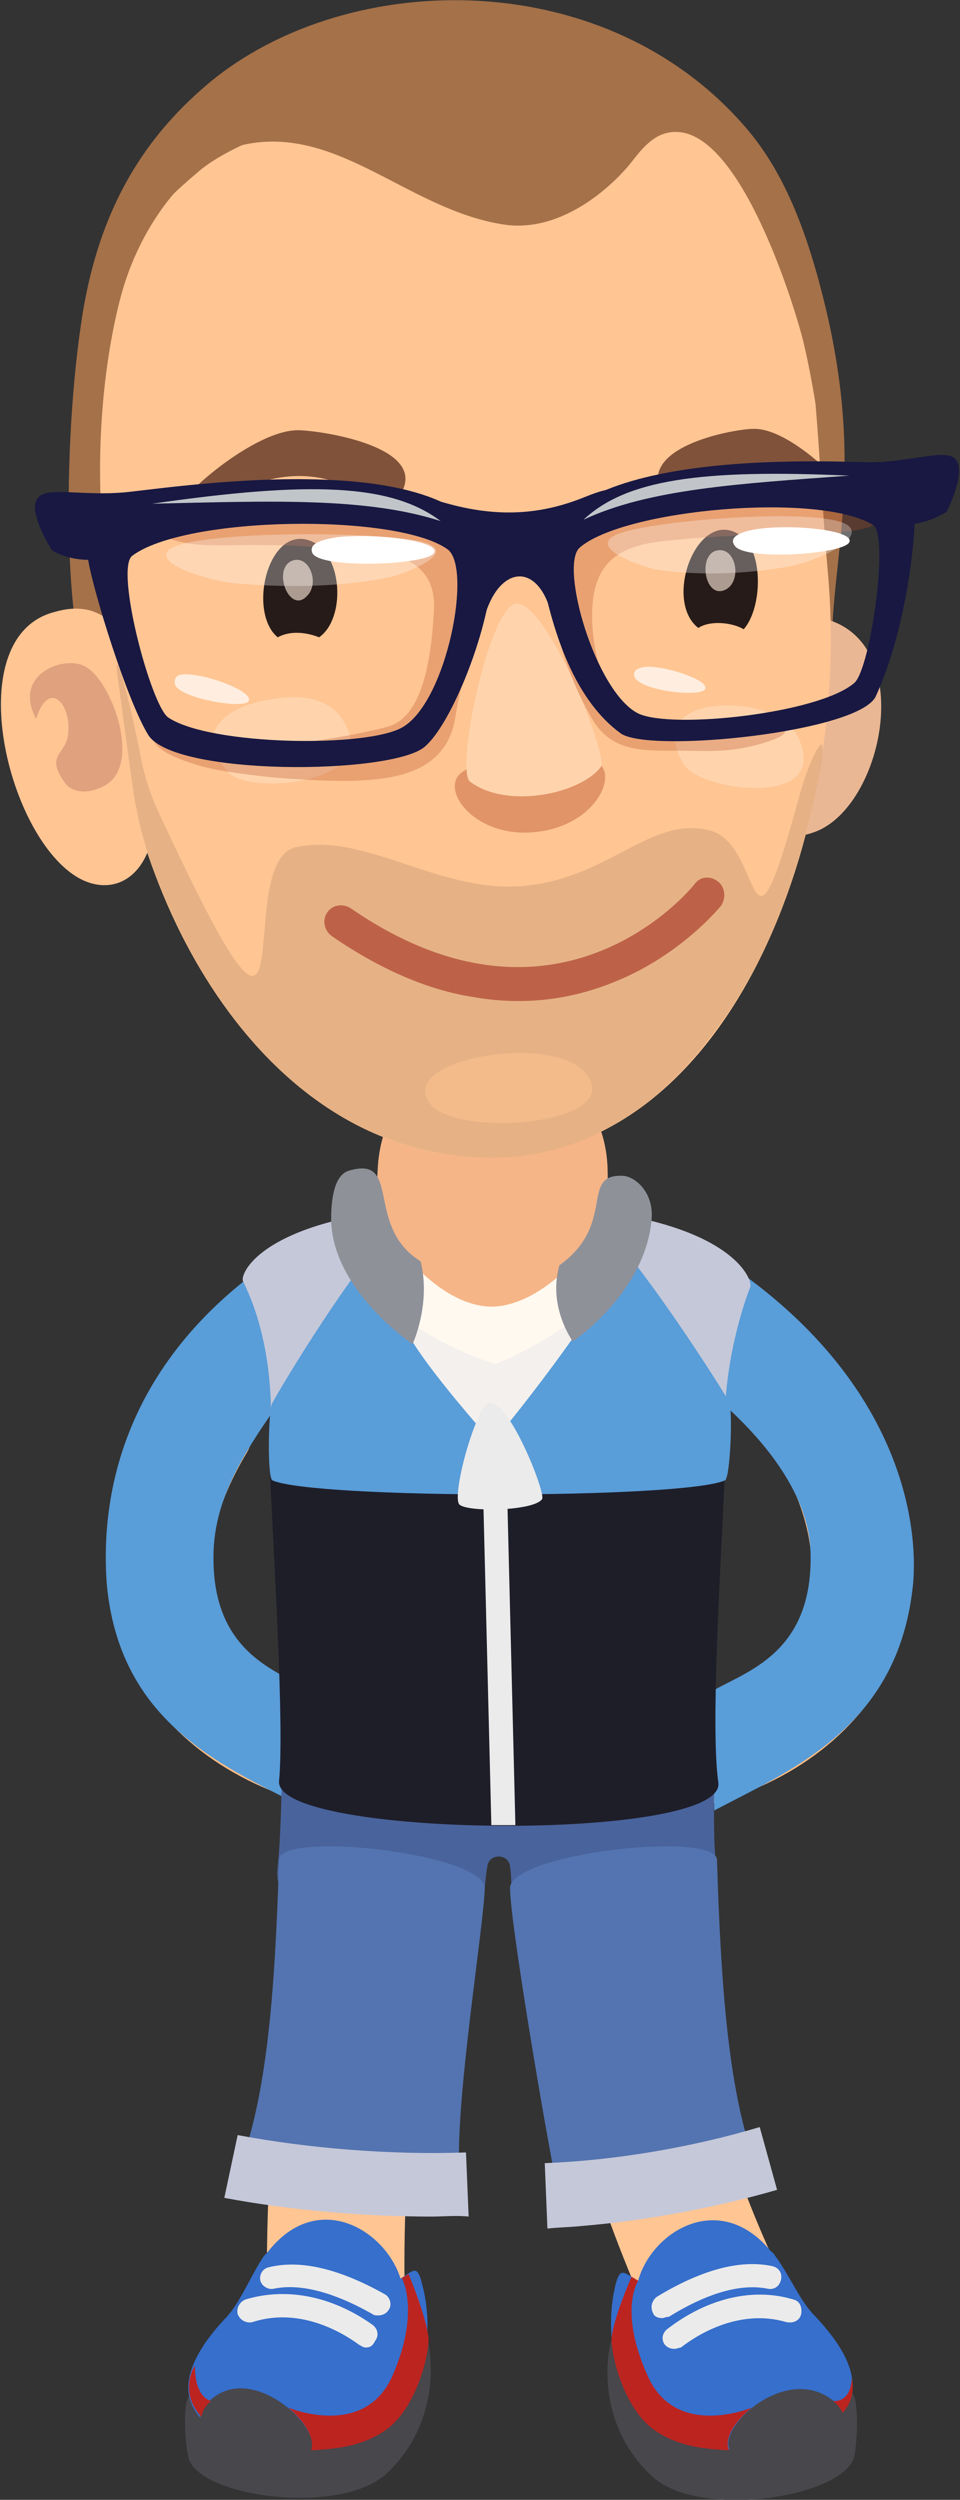 <?xml version="1.0" encoding="utf-8"?>
<!-- Generator: Adobe Illustrator 26.0.3, SVG Export Plug-In . SVG Version: 6.00 Build 0)  -->
<svg version="1.1" id="Ebene_1" xmlns="http://www.w3.org/2000/svg" xmlns:xlink="http://www.w3.org/1999/xlink" x="0px" y="0px"
	 viewBox="0 0 71.9 187.1" style="enable-background:new 0 0 71.9 187.1;" xml:space="preserve">
<rect x="0" y="0" width="71.9" height="187.1" fill="#333333" stroke="none"/>
<style type="text/css">
	.st0{fill:#FFBC82;}
	.st1{fill:#FFCB9E;}
	.st2{fill:#599DD9;}
	.st3{fill:#FFC593;}
	.st4{fill:#49639C;}
	.st5{fill:#5374B0;}
	.st6{fill:#C5C8D9;}
	.st7{fill:#1E1E29;}
	.st8{fill:#EBEBEB;}
	.st9{fill:#F4F0ED;}
	.st10{fill:#FFF9F0;}
	.st11{fill:#F5B587;}
	.st12{fill:#8F9199;}
	.st13{fill:#A57149;}
	.st14{fill:#EAB794;}
	.st15{opacity:0.6;fill:#CC8970;}
	.st16{opacity:0.4;fill:#B54D26;}
	.st17{fill:#FFD4AD;}
	.st18{fill:#261B18;}
	.st19{opacity:0.7;fill:#E6D2C3;}
	.st20{fill:#80523A;}
	.st21{opacity:0.1;}
	.st22{opacity:0.5;fill:#FFC48F;}
	.st23{opacity:0.5;}
	.st24{fill:#94110C;}
	.st25{opacity:0.3;fill:#B54D26;}
	.st26{fill:#181842;}
	.st27{opacity:0.3;fill:#FFFFFF;}
	.st28{fill:#FFFFFF;}
	.st29{opacity:0.7;fill:#FFFFFF;}
	.st30{fill:#C1C5C9;}
	.st31{fill:#47474C;}
	.st32{fill:#366FCC;}
	.st33{fill:#BC2420;}
</style>
<g>
	<g>
		<g>
			<path class="st0" d="M24.2,135.1c-0.3,0-0.7,0-1-0.1c-6.6-1.8-11.7-5.9-13.9-11.4c-1.6-4-2.4-10.5,2.7-18.8
				c1.1-1.8,3.4-2.3,5.2-1.3c1.8,1.1,2.3,3.4,1.3,5.2c-2.7,4.5-3.5,8.7-2.1,12.1c1.3,3.3,4.5,5.7,8.9,6.9c2,0.5,3.2,2.6,2.6,4.6
				C27.4,134,25.9,135.1,24.2,135.1z"/>
		</g>
		<path class="st1" d="M22.8,133.7c1.1,0.7,0.8,3.3,3.5,4.5c2.6,1.2-2,0.4-2.1,2.6c-0.1,2.3,9.6,3.6,9.8-3.6c0.1-6.8-4.2-8.9-9.2-9
			C21.4,128.1,21,132.5,22.8,133.7z"/>
	</g>
	<g>
		<g>
			<path class="st0" d="M52.2,135.1c-1.7,0-3.2-1.1-3.6-2.8c-0.5-2,0.6-4.1,2.6-4.6c4.4-1.2,7.6-3.6,8.9-6.9
				c1.4-3.4,0.6-7.6-2.1-12.1c-1.1-1.8-0.5-4.1,1.3-5.2c1.8-1.1,4.1-0.5,5.2,1.3c5.1,8.4,4.2,14.8,2.7,18.8
				c-2.2,5.4-7.2,9.6-13.9,11.4C52.9,135,52.5,135.1,52.2,135.1z"/>
		</g>
		<path class="st1" d="M53.7,133.7c-1.1,0.7-0.8,3.3-3.5,4.5c-2.6,1.2,2,0.4,2.1,2.6c0.1,2.3-9.6,3.6-9.8-3.6
			c-0.1-6.8,4.2-8.9,9.2-9C55,128.1,55.4,132.5,53.7,133.7z"/>
	</g>
	<g>
		<g>
			<path class="st2" d="M53.5,135.5l-0.2-8.9c2.5-1.5,7.7-2.8,7.4-10.6c-0.2-4.5-4-9.7-11.3-14.6l4.7-7.1
				c12.7,8.4,14.7,18.8,14.3,24.1C67.4,129.1,59.6,132.3,53.5,135.5z"/>
		</g>
	</g>
	<g>
		<g>
			<path class="st2" d="M23.2,135.5l0.2-8.9c-2.5-1.5-7.7-2.8-7.4-10.6c0.2-4.5,2.8-8.2,6.8-13.6L21,93.9
				c-12.7,8.4-13.4,19.4-13,24.7C9,129.2,17,132.3,23.2,135.5z"/>
		</g>
	</g>
	<g>
		<path class="st3" d="M25.1,176.2c-2.8,0-5.1-2.3-5.1-5.1c-0.1-7.4,0.6-15,1.3-23.1c0.2-2.7,0.5-5.4,0.7-8.1c0.2-2.8,2.7-5,5.5-4.7
			c2.8,0.2,4.9,2.7,4.7,5.5c-0.2,2.8-0.4,5.5-0.7,8.2c-0.7,7.8-1.3,15.2-1.2,22.1C30.3,173.9,28,176.2,25.1,176.2
			C25.2,176.2,25.2,176.2,25.1,176.2z"/>
	</g>
	<g>
		<path class="st3" d="M53,175.8c-2,0-3.8-1.1-4.7-3c-4.4-9.9-7.6-21.6-8.5-31.3c-0.3-2.8,1.8-5.3,4.6-5.6c2.8-0.3,5.3,1.8,5.6,4.6
			c1,10.3,4.6,21.3,7.7,28.1c1.2,2.6,0,5.6-2.6,6.8C54.4,175.7,53.7,175.8,53,175.8z"/>
	</g>
	<path class="st4" d="M53.6,139.2c-0.2-1.7-0.1-5.2-0.1-6.5c0.2-16.8-32.6-16.8-32.4,0c0,1.4-0.1,5.3-0.3,7
		c-0.8,6.8,15.3,7.8,15.5,1.7c0,0,0.1-1.2,0.2-1.7c0.1-1,1.6-1,1.7,0c0.1,0.5,0.1,1.7,0.1,1.7C38.4,147.4,54.4,146,53.6,139.2z"/>
	<path class="st5" d="M36.3,141.3c0,2.4-2.2,15.8-1.9,21.1c-4.8,1.7-11.7,0.5-16.1-1.2c1.7-5.2,2.3-12.1,2.6-22
		C20.9,137,36.2,138.7,36.3,141.3z"/>
	<g>
		<path class="st6" d="M32.3,165.9c-5.2,0-10.7-0.5-15.5-1.4l1-4.7c5.3,1,11.5,1.5,17.1,1.3l0.2,4.8
			C34.2,165.8,33.2,165.9,32.3,165.9z"/>
	</g>
	<path class="st5" d="M38.2,141.3c0,2.4,2.3,16.1,3.3,21.3c4.8,1.7,10.4,0.3,14.8-1.4c-1.7-5.2-2.3-12.1-2.6-22
		C53.6,137,38.3,138.7,38.2,141.3z"/>
	<g>
		<path class="st6" d="M43.6,166.6c-0.9,0.1-1.8,0.1-2.6,0.2l-0.2-4.9c5.3-0.2,11.1-1.2,16.1-2.7l1.3,4.7
			C53.7,165.2,48.5,166.2,43.6,166.6z"/>
	</g>
	<path id="XMLID_00000150797033202679331540000005289715424422687132_" class="st7" d="M20.2,109.8c0.3,6.9,1.1,19.3,0.7,23.5
		c-0.4,4.3,33.6,4.6,32.9,0.1c-0.6-4.1,0.2-16.5,0.5-23.3C54.3,108.7,20.2,108.5,20.2,109.8z"/>
	<path id="XMLID_00000181778686566458392190000009967203393160002188_" class="st6" d="M18.2,95.9c1.2,2.4,2.1,5.8,2.1,10.1
		c0,1.2,0,2.3,0.1,3.4c0.1,2.4,33.8,2.5,33.8,0.1c0-1.1,0.1-2.2,0.1-3.4c0-3.5,1-7.5,1.9-9.8c0.2-0.6-1.8-6-18.6-6.1
		C20.3,90,17.9,95.2,18.2,95.9z"/>
	<path class="st2" d="M42.3,90c0.5,0.4,0.8,0,1.3,0.3c3,2,9.7,12.4,11,14.6c0.3,0.5,0.1,5.7-0.3,5.9c-3.2,1.4-30.7,1.4-33.9,0
		c-0.4-0.2-0.3-5.4,0-5.8c1.2-2.2,7.6-12.6,10.6-14.6c0.5-0.3,0.8,0,1.3-0.3H42.3z"/>
	<g>
		<polygon class="st8" points="36.8,136.6 35.8,96.3 37.6,96.3 38.6,136.6 		"/>
	</g>
	<path class="st9" d="M30.5,99.7c1,2.1,5.2,6.9,5.2,6.9l2.4-0.1c0,0,2.7-3.3,5.4-7.2c2.7-3.8-0.9-4.4-0.9-4.4l-5.2,5l-6.6-4.9
		C30.9,95.2,29.4,97.6,30.5,99.7z"/>
	<path class="st10" d="M37.1,102.1c0,0,12.8-5.1,10.9-12.7c-0.9-3.7-5.9,4.7-10.8,4.5c-6.2-0.2-12.4-8-12-3.1
		C25.8,98.7,37.1,102.1,37.1,102.1z"/>
	<path class="st11" d="M45.5,87.3c-0.3-6-5.2-8.3-8.6-8.3c-3.4,0-8.2,2.3-8.6,8.3c-0.2,2.8,0.2,4.4,1.5,6c2,2.5,4.5,4.5,7.1,4.5
		c2.6-0.1,5.1-2.1,7.1-4.5C45.3,91.7,45.6,90.1,45.5,87.3z"/>
	<path class="st12" d="M48.8,91.3c0.2-2.1-1.3-3.3-2.2-3.3c-3.2-0.1-0.4,3.6-4.7,6.7c-0.9,3.1,1,5.7,1,5.7S48.3,96.8,48.8,91.3z"/>
	<path class="st12" d="M24.8,91.3c0-1.1,0.1-3.4,1.4-3.7c3.9-1.1,1.1,4.2,5.3,6.8c0.8,3.2-0.6,6.2-0.6,6.2S24.9,96.6,24.8,91.3z"/>
	<path class="st8" d="M36.7,105c1.5-0.1,4.2,6.8,3.9,7.2c-0.6,0.9-5.6,1-6.2,0.4C33.8,111.9,35.7,105,36.7,105z"/>
	<g>
		<path class="st13" d="M18.5,52.9c4.6-1.3,9.2-2.4,13.8-3.5c7.6-1.9,15.9,0,23.5,0.8c6,0.6,6.4,3.8,6.5-1.7
			c0-6.8,2.4-13.2-0.4-25.2c-1.3-5.5-3-10.2-6-13.7C45.1-3,25.3-2.3,15.2,6.6c-5.3,4.6-7.9,10.2-9,16.8c-1.6,9.9-1.5,25.7,1.1,28.9
			C10.6,56.4,14.7,53.9,18.5,52.9z"/>
		<path class="st14" d="M61.2,62.2c-1.5,0.6-3.1,0.6-4.7,0.4c0-0.1-0.1-0.1-0.1-0.2c-0.7-1.5,0.3-9.7,0.7-11.2
			c0.9-3.9,2.7-5.8,5.5-4.6C68.4,49.1,66,60.2,61.2,62.2z"/>
		<path class="st3" d="M8.8,53.5c1.6,16,12.2,33.9,28.9,33.1c17-0.8,26.1-24.1,24.3-43.8c-1.2-13.5-0.6-26.5-8.1-32.7
			C49.5,6.4,40.6,5.6,31.5,7c-5.2,0.8-13.5,3.1-16.7,5.9c-6.9,5.8-6.5,8.7-7.4,20.6C6.9,38.3,8.3,48.4,8.8,53.5z"/>
		<path class="st3" d="M5.7,65.6c2.1,1.3,4.5,0.7,5.5-2.2c1.2-2,0.5-7.6-0.7-12.5c-1-4-3-6.1-6.4-5.1C-3,47.6,0.4,62.3,5.7,65.6z"/>
		<path class="st15" d="M8,58.7c2.6-1.7,0.3-7.8-1.6-8.8c-1.5-0.9-5.5,0.5-3.7,3.9c1-3.1,2.7-1,2.4,1.2c-0.2,1.5-1.7,1.5-0.3,3.5
			C5.5,59.6,7.1,59.3,8,58.7z"/>
		<path class="st16" d="M45.1,57.4c-1.1-1.4-2.6,0.2-5.3,0.3c-2.5,0.1-3.5-1.1-5.2,0.1c-1.7,1.2,0.8,4.8,5.2,4.5
			C44.2,62,46,58.6,45.1,57.4z"/>
		<path class="st17" d="M38.6,45.2c-2,0.4-4.5,12.4-3.4,13.3c2.8,2.1,8.3,0.9,9.8-1.1C45.6,56.6,40.9,44.8,38.6,45.2z"/>
		<g>
			<g>
				<path class="st18" d="M23.9,47.7c-1-0.4-2.2-0.5-3.1,0c-2.3-1.9-0.7-8.5,2.5-7.2C25.7,41.5,25.9,46.3,23.9,47.7z"/>
			</g>
			<path class="st19" d="M21.8,42c1.3-0.6,2.2,1.6,1.2,2.6C21.7,46,20.4,42.7,21.8,42z"/>
		</g>
		<g>
			<g>
				<path class="st18" d="M55.5,40.1c1.7,1.2,1.6,5.4,0.2,7c-0.8-0.5-2.5-0.7-3.4-0.1C49.6,44.9,52.3,37.8,55.5,40.1z"/>
			</g>
			<path class="st19" d="M53.7,41.2c1.4-0.3,1.9,2.2,0.7,2.9C52.8,45,52.2,41.5,53.7,41.2z"/>
		</g>
		<path class="st20" d="M17,36.9c-0.7,0.2-2.2,0.7-2.6-0.2c1.8-1.8,5.5-4.5,7.9-4.5c1.5,0,9.3,1.1,7.9,4.4c-0.7,1.6-3.1,0.4-4.1-0.1
			c-1.9-1-4.2-1.1-6.3-0.5C19.4,36.1,18.2,36.6,17,36.9z"/>
		<path class="st20" d="M60.9,36.8c0.6,0.2,1.9,0.7,2.3-0.3c-1.5-1.8-4.7-4.5-6.8-4.4c-1.3,0-8.2,1.2-7,4.5c0.6,1.6,2.7,0.4,3.6-0.2
			c1.7-1,3.7-1.2,5.5-0.6C58.8,35.9,59.8,36.5,60.9,36.8z"/>
		<path class="st17" d="M25.3,53.4c0.3,0.3,0.5,0.7,0.7,1.1c2,4.2-7.4,5-8.9,3.3c-2.8-3.1,0.1-4.8,2.4-5.3
			C21.2,52.1,23.8,51.8,25.3,53.4z"/>
		<path class="st13" d="M33.7,3.9C15.6,2.8,3.1,16,5.6,45.4c0.7,0,1.7,0,2.8,1.2c1.4,1.6,1.4,3.3,1.8,4.2c0.2,0.4-0.1,1.6,1.3,1.6
			C6.6,45.6,6.7,30.8,9.1,22c1.7-6.1,5.9-10.5,9.3-11.2c7-1.4,12.2,4.9,19.3,6c4.5,0.7,8.4-3.1,9.7-4.8c1-1.3,2-2.3,3.6-2.1
			c4.5,0.6,8.2,12,9.1,15.4c0.6,2.4,1,5.1,1,5c0.1-0.4,0-4.1-0.1-5.1C60.6,14.4,54.8,5.2,33.7,3.9z"/>
		<g class="st21">
			<path d="M8.9,51.3c1.2,8.9,1.1,8.2,1.5,10.1c2.6,11.2,12.2,26,27.5,25.2c6.8-0.4,11.7-4.3,15.1-8.7c4.1-5.2,6.8-11.6,8.4-20.2
				c0.8-4.2-0.8-0.7-1.4,1.4c-4.1,15.1-2.7,4.3-6.7,3.1c-4.4-1.3-7.6,3.5-14,4.1c-6.4,0.6-11.8-4-17.1-2.9c-5.1,1,1.5,23-10.5-3
				c-0.3-0.6-1-2.6-1.2-4C9.1,49.6,8.4,48.2,8.9,51.3z"/>
		</g>
		<path class="st22" d="M44,80.5c2.6,3.7-9.8,4.7-11.8,2.1C29.6,79.2,41.8,77.2,44,80.5z"/>
		<path class="st17" d="M59.6,54.9c0.2,0.3,0.4,0.7,0.5,1.2c1.1,4.3-7.8,3-8.9,1.1c-2-3.5,1-4.4,3.2-4.4
			C56.1,52.8,58.5,53.2,59.6,54.9z"/>
		<g class="st23">
			<path class="st24" d="M35.3,74.6c4.4,0.8,8,0,10.7-1.1c5-2,7.9-5.6,8-5.7c0.4-0.6,0.3-1.4-0.2-1.8c-0.6-0.5-1.4-0.4-1.8,0.2
				c-0.4,0.5-10.3,12.4-25.7,1.8c-0.6-0.4-1.4-0.3-1.8,0.3c-0.4,0.6-0.2,1.4,0.4,1.8C28.7,72.7,32.2,74.1,35.3,74.6z"/>
		</g>
		<g>
			<path class="st25" d="M46.4,52.8c-0.8-0.6-0.5-0.8-1-1.7c-1-1.8-1.4-5.6-0.7-7.5c0.9-2.7,3.7-3,6-3.2c2.8-0.3,5.6-0.3,8.4-0.6
				c1.2-0.1,2.5,0,3.7,0c1.6,0,5-0.6,3.1-3c-1.9-2.4-5.4-2.4-8-2.2c-2.7,0.2-5.3,0.7-7.9,1.4c-2.2,0.7-4.8,1-6.8,2.1
				c-1.9,1.1-2.6,1.8-4.9,1.7c-4-0.1-7.5-2.8-11.5-3.1c-4.2-0.4-8.5-0.9-12.7,0.4c-1.1,0.3-4.3,1.7-2.1,2.9c2.2,1.2,5.4,0.7,7.7,0.8
				c1.1,0,2.2,0,3.3,0.1c3.9,0.3,9.8-0.3,9.5,4.8c-0.2,3.5-0.8,8-3.5,8.7c-2.6,0.7-6.6,1.3-9.2,1.4c-2,0-4.4-0.1-6.2-1
				c-0.5-0.2-1.5-0.6-2,0.1c-0.8,1.3,3.2,2.4,4.1,2.6c1.3,0.3,4.3,0.7,6.3,0.8c6.1,0.4,11.3,0.3,12.1-4.6c0.5-3.2,1.7-7,3.2-9.9
				c2.4-4.8,4,1.5,4.7,4.5c0.4,1.6,1.7,4.6,2.6,5.9c1.7,2.4,4.4,1.9,7.1,2c1.4,0,2.8,0.1,4.8-0.4c4.6-1.2,1.1-1.7-0.1-2.1
				c-0.7-0.3-1.7,0.4-2.4,0.3c-1,0-2.1,0.2-3.2,0C47.3,53.7,47.5,53.7,46.4,52.8z"/>
			<g>
				<path class="st26" d="M3.9,41.2c0,0,1.1,0.7,2.7,0.7c0.4,2.4,2.9,10.5,4.5,13.1c1.9,3.1,18.2,3,20.7,0.9c1.9-1.6,4.5-7.9,5-12.3
					c1.2-10.8-22.4-7.3-27-6.8c-3.3,0.4-6.2-0.4-6.9,0.4C1.9,38.1,3.9,41.2,3.9,41.2z M9.9,41.6c4-3,19.8-3.2,23.6-0.5
					c1.9,1.3,0,11.3-3.3,13.3c-2.6,1.6-14.5,1.4-17.6-0.7C11.3,52.8,8.6,42.6,9.9,41.6z"/>
			</g>
			<path class="st27" d="M46.2,40c2.6-1.1,15.9-2.1,17.4-0.6c1.1,1.1-2.8,2.7-4.5,3c-3.4,0.6-7,0.7-10.1,0.2
				C48.1,42.4,43.9,41,46.2,40z"/>
			<path class="st28" d="M56.7,39.6c2.7-0.4,7.4,0.1,6.9,1c-0.5,0.9-8,1.4-8.6,0.2C54.6,40.2,55.4,39.8,56.7,39.6z"/>
			<path class="st29" d="M48.7,49.9c1.7,0.1,4.5,1.1,4.1,1.7c-0.4,0.6-5,0.1-5.3-1C47.4,50.1,47.9,49.9,48.7,49.9z"/>
			<path class="st29" d="M14.4,50.5c1.8,0.2,4.7,1.4,4.2,2c-0.5,0.6-5.3-0.3-5.5-1.3C13,50.5,13.5,50.4,14.4,50.5z"/>
			<path class="st27" d="M12.6,41.2c1.4-1.5,16.1-1.5,19.2-0.6c2.7,0.8-1.7,2.4-2.6,2.6c-3.4,0.7-7.3,0.8-11.1,0.5
				C16,43.6,11.6,42.3,12.6,41.2z"/>
			<path class="st28" d="M25.3,40.2c2.9-0.3,7.8,0.3,7.2,1.2c-0.6,0.9-8.5,1.2-9.1,0C23.1,40.7,24,40.4,25.3,40.2z"/>
			<path class="st26" d="M33.2,37.6c4.1,1.2,7.4,0.9,10.6-0.4c4.7-1.9,0,1.7-0.6,2.5c-0.6,0.7-1,8.8-2.1,5.6
				c-1.1-3.1-3.6-2.8-4.7,0.5c-1.1,3.3-0.7-2.5-1.1-4.3C34.9,39.7,29.9,36.7,33.2,37.6z"/>
			<path class="st30" d="M33,39c-3.7-2.8-9.8-3-21.6-1.3C20.3,37.5,27.4,37.2,33,39z"/>
			<g>
				<g>
					<path class="st26" d="M71.5,34.3c-0.8-0.7-3.4,0.3-6.4,0.3c-4.4-0.1-26.5-1.1-24.4,9.1c0.9,4.2,2.5,8.8,5.8,11.2
						c2.2,1.5,17.9-0.1,19.1-2.8c2.1-4.6,2.8-10.5,2.9-12.9c1.4-0.2,2.4-0.9,2.4-0.9S72.5,35.2,71.5,34.3z M64,51.1
						c-2.6,2.3-13.7,3.5-16.2,2.3c-3.2-1.6-5.9-11-4.4-12.4c3.3-2.9,18-4.2,22-1.7C66.6,40.1,65.2,50,64,51.1z"/>
				</g>
				<path class="st30" d="M43.7,38.9c3.2-3,8.8-3.8,19.9-3.3C55.3,36.2,48.6,36.6,43.7,38.9z"/>
			</g>
		</g>
	</g>
	<path class="st31" d="M63.8,179.1c0.6,0.5,0.4,4.3,0.1,5c-1.3,2.9-11.5,4.4-15,1.3c-4.7-4.3-3.3-10.3-2.9-10.8
		C46.5,174.1,63.4,178.7,63.8,179.1z"/>
	<path class="st32" d="M53.7,171.5c4.6-0.8,3.4-4.1,4.4-2.6c1.1,1.5,1.8,3.3,2.9,4.4c1.5,1.6,3.4,4,2.7,6.2
		c-1.4,4.2-11.7,5-14.9,2.1c-2.7-2.4-3.6-6.9-2.7-10.6C46.8,168.3,47.2,172.7,53.7,171.5z"/>
	<path class="st31" d="M62.3,179.6c2.9,2.2-2.2,3.3-4.1,3.9C50,186,57.5,176,62.3,179.6z"/>
	<path class="st32" d="M58.4,169.4c-4-6.1-9.9-2.4-10.7,1.7C46.7,175.7,61.9,174.7,58.4,169.4z"/>
	<g>
		<path class="st8" d="M50.5,175.8c-0.3,0-0.5-0.1-0.7-0.3c-0.3-0.4-0.2-0.9,0.2-1.2c3-2.3,6.4-3.1,9.4-2.2c0.5,0.1,0.7,0.6,0.6,1.1
			c-0.1,0.5-0.6,0.7-1.1,0.6c-3.4-1-6.5,0.8-7.9,1.9C50.9,175.7,50.7,175.8,50.5,175.8z"/>
	</g>
	<g>
		<path class="st8" d="M49.6,173.5c-0.3,0-0.6-0.1-0.7-0.4c-0.2-0.4-0.1-0.9,0.3-1.2c3.3-2,6.2-2.8,8.6-2.3c0.5,0.1,0.8,0.5,0.7,1
			c-0.1,0.5-0.5,0.8-1,0.7c-2-0.4-4.5,0.3-7.4,2.1C49.9,173.4,49.7,173.5,49.6,173.5z"/>
	</g>
	<path class="st31" d="M14.2,179.3c-0.6,0.5-0.3,4.3,0,4.9c1.3,2.8,11.6,4.1,14.9,0.8c4.5-4.4,3-10.4,2.6-10.8
		C31.4,173.9,14.7,178.9,14.2,179.3z"/>
	<path class="st32" d="M24.1,171.5c-4.6-0.7-3.5-4-4.5-2.4c-1,1.6-1.7,3.4-2.8,4.5c-1.5,1.6-3.3,4.1-2.5,6.2
		c1.5,4.2,11.8,4.6,14.9,1.7c2.6-2.5,3.4-7,2.4-10.6C30.9,168.1,30.6,172.5,24.1,171.5z"/>
	<path class="st32" d="M19.4,169.5c3.8-6.2,9.7-2.7,10.7,1.4C31.2,175.5,16,174.9,19.4,169.5z"/>
	<g>
		<path class="st8" d="M27.4,175.7c-0.2,0-0.3-0.1-0.5-0.2c-1.5-1.1-4.6-2.8-8-1.7c-0.4,0.1-0.9-0.1-1.1-0.6
			c-0.1-0.4,0.1-0.9,0.6-1.1c3-0.9,6.4-0.3,9.5,1.9c0.4,0.3,0.5,0.8,0.2,1.2C27.9,175.6,27.7,175.7,27.4,175.7z"/>
	</g>
	<g>
		<path class="st8" d="M28.3,173.3c-0.1,0-0.3,0-0.4-0.1c-3-1.7-5.5-2.3-7.4-1.9c-0.4,0.1-0.9-0.2-1-0.6c-0.1-0.5,0.2-0.9,0.6-1
			c2.4-0.6,5.3,0.1,8.7,2c0.4,0.2,0.6,0.8,0.3,1.2C28.9,173.2,28.6,173.3,28.3,173.3z"/>
	</g>
	<path class="st31" d="M15.8,179.6c-2.7,2.4,2.2,3.3,4.1,3.9C28,186.2,20.1,175.8,15.8,179.6z"/>
	<path class="st33" d="M56.3,180.2c0,0-5.7,2.4-7.8-2.4c-2.2-4.9-0.7-7.1-0.7-7.1l-0.5-0.3c0,0-1.5,3.4-1.5,4.8
		c0.1,1.7,1.1,5.1,3.1,6.6c1.9,1.4,4.2,1.5,5.7,1.6C54.6,183.4,53.9,182.2,56.3,180.2z"/>
	<path class="st33" d="M21.6,180.2c0,0,5.7,2.4,7.8-2.4s0.7-7.3,0.7-7.3l0.5-0.3c0,0,1.5,3.6,1.5,5c-0.1,1.7-1.1,5.1-3.1,6.6
		c-1.9,1.4-4.2,1.5-5.7,1.6C23.3,183.4,23.9,182.2,21.6,180.2z"/>
	<path class="st33" d="M15.1,180.9c0,0,0-0.6,0.7-1.2c0,0-1.2-0.2-1.2-2.6C14.5,177.1,13.4,179.1,15.1,180.9z"/>
	<path class="st33" d="M63.1,180.6c0,0-0.1-0.4-0.7-0.9c0,0,1.3,0.2,1.4-1.7C63.8,178,64.2,179.4,63.1,180.6z"/>
</g>
</svg>
